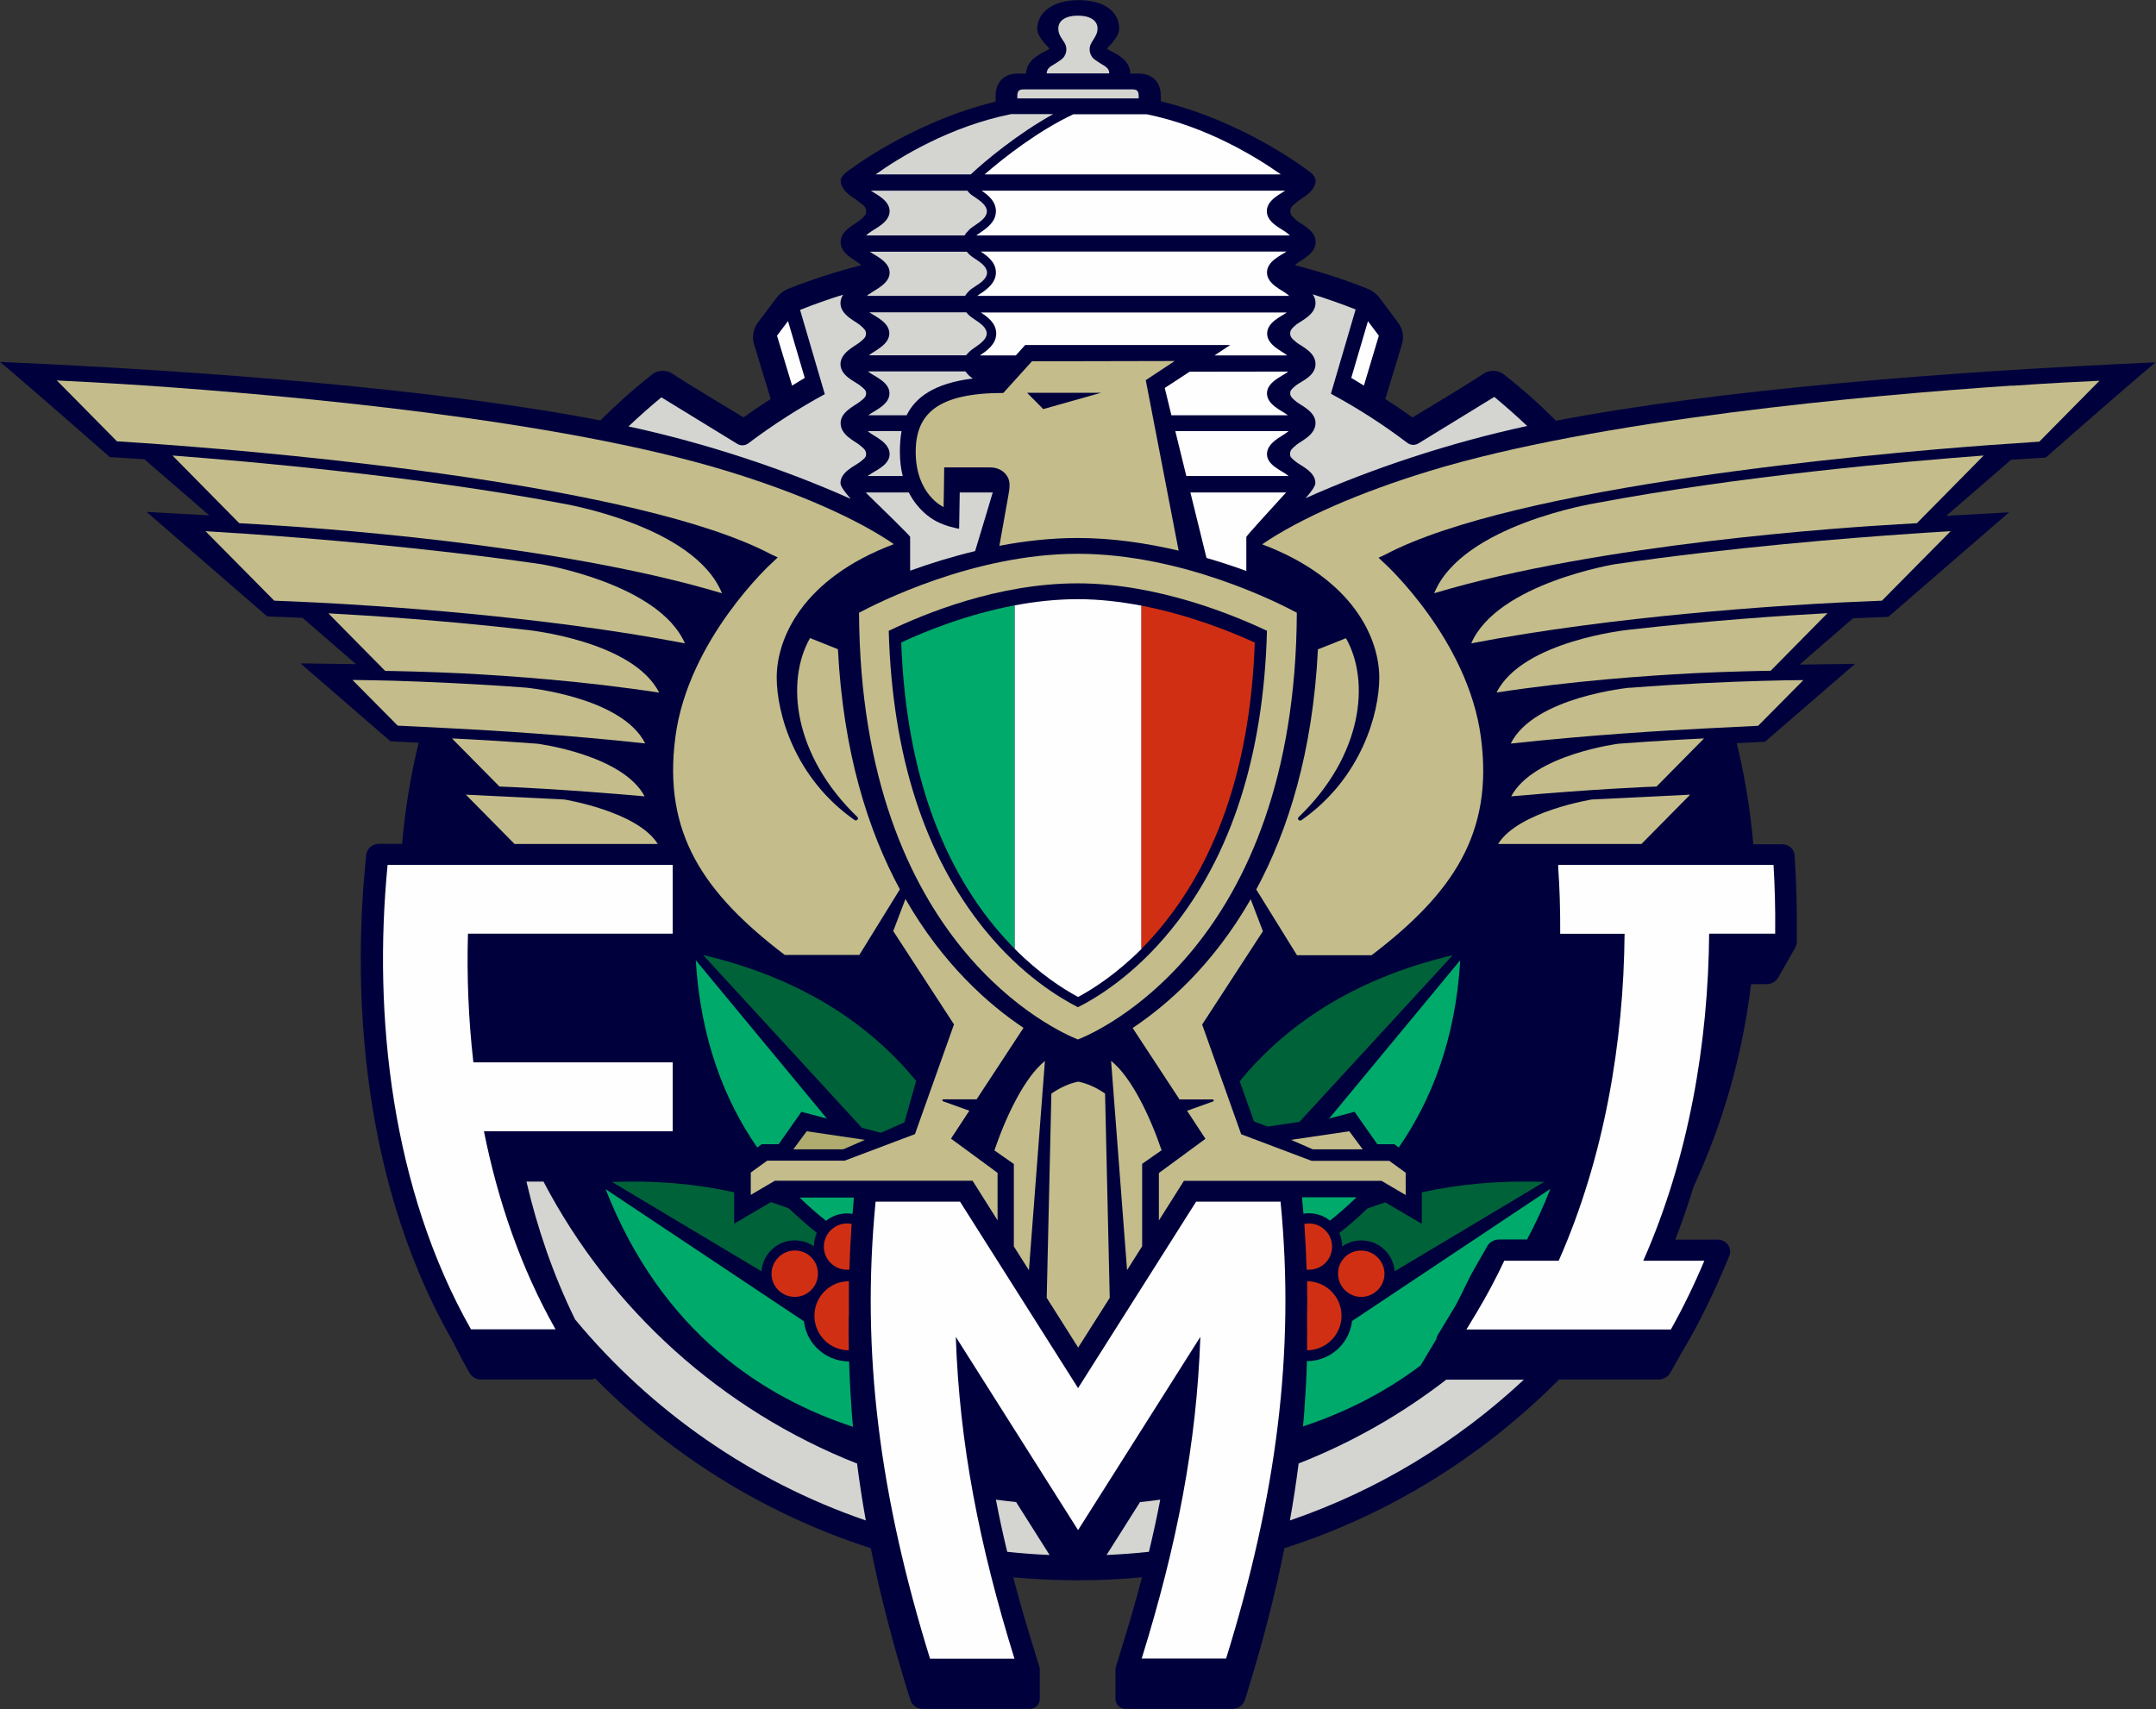 <?xml version="1.0" encoding="UTF-8"?>
<svg id="Livello_2" data-name="Livello 2" xmlns="http://www.w3.org/2000/svg" viewBox="0 0 143.01 113.39">
  <rect x="0" y="0" width="143.01" height="113.39" fill="#333333" stroke="none"/>
  <defs>
    <style>
      .cls-1 {
        fill: #00aa6a;
      }

      .cls-2 {
        fill: #d12f13;
      }

      .cls-3 {
        fill-rule: evenodd;
      }

      .cls-3, .cls-4 {
        fill: #d4d5d1;
      }

      .cls-5 {
        fill: #b0ac6f;
      }

      .cls-6 {
        fill: #006239;
      }

      .cls-7 {
        fill: #fefefe;
      }

      .cls-8 {
        fill: #c4bd8b;
      }

      .cls-9 {
        fill: #00013c;
      }
    </style>
  </defs>
  <g id="Livello_1-2" data-name="Livello 1">
    <path class="cls-3" d="M66.65,7.04l.2-1.65,1.81-.2.96-1.43.38-.29.07-.45-.51-.96.09-.89s.36-.33.56-.42c.2-.09.83-.26.83-.26l.69.06.51.02.67.18.58.29.13.33-.04.58s.07.18-.05.31c-.11.13-.16.2-.29.38-.13.18-.31.45-.31.45l-.02.36s.47.27.65.38c.18.11.29.2.29.2,0,0,.13.14.22.27.09.13.04.04.18.27.13.22.2.22.25.38.04.16.29.36.47.38.18.02.4-.02.65.07.24.09.42.13.42.13,0,0,.2.16.24.29.05.13.09.2.09.45s-.02.4-.02.4c0,0-.2.38-.34.4-.13.02-.45.13-.69.13h-.69c-.47,0-.38.02-.74-.05-.36-.07.05-.13-.6-.11-.65.02-.54-.04-.92,0-.38.04-1.47.09-1.7.11-.22.02-4.02-.11-4.02-.11"/>
    <path class="cls-9" d="M103.19,27.89c-1.1-1.1-2.22-2.1-3.45-3.06-.19-.15-.43-.23-.69-.23-.24,0-.47.07-.66.2-.92.62-3.82,2.37-4.7,2.89-.59-.42-1.19-.83-1.8-1.22l1.1-3.62c.15-.5.06-1.04-.26-1.46-.36-.48-.85-1.13-1.21-1.61-.21-.28-.49-.5-.82-.63-1.58-.63-3.18-1.14-4.81-1.56.03-.03.07-.06.12-.1.36-.28,1.26-.67,1.26-1.43s-.89-1.14-1.26-1.43c-.31-.27-.42-.38-.42-.62s.11-.35.44-.61c.34-.29,1.24-.68,1.24-1.45,0-.14-.17-.38-.3-.48-.18-.14-4.36-3.39-9.97-4.75v-.36c0-.91-.56-1.48-1.47-1.48h-.55c-.03-.97-1.07-1.37-1.44-1.57,0,0-.06-.04-.12-.08.04-.07.82-.77.82-1.3,0-1.16-.97-1.92-2.72-1.92-1.61,0-2.72.77-2.72,1.92,0,.53.77,1.23.82,1.3-.06.04-.12.08-.12.08-.37.21-1.41.6-1.44,1.57h-.55c-.91,0-1.47.57-1.47,1.49v.37c-5.64,1.38-9.8,4.6-9.96,4.73-.13.11-.32.34-.32.48,0,.77.9,1.16,1.23,1.45.34.25.46.36.46.61s-.12.35-.44.62c-.35.29-1.25.66-1.25,1.43s.9,1.15,1.25,1.43c.04.03.09.07.12.1-1.63.42-3.24.93-4.82,1.56-.32.13-.61.35-.82.63-.36.48-.85,1.13-1.21,1.61-.31.42-.41.96-.26,1.46l1.1,3.62c-.61.39-1.22.8-1.8,1.22-.88-.53-3.78-2.27-4.7-2.89-.19-.13-.42-.2-.66-.2-.26,0-.51.08-.69.23-1.22.96-2.34,1.96-3.45,3.06-10.64-2.05-25.84-3.27-39.82-3.88,2.11,1.76,7.29,6.32,7.29,6.32l.41.02c.22.01.71.04,1.88.12l4.3,3.72c-.07,0-.14,0-.19-.01l-3.97-.22,8,6.93.42.02c.14,0,1.05.04,1.93.08l3.54,3.07-3.68-.05,5.97,5.17.41.02c.06,0,.38.02.82.04.26.01.44.02.64.03-.53,2.18-.9,4.42-1.1,6.71h-1.53c-.44,0-.81.32-.85.74l-.05.52c-.67,6.86-.82,20.08,5.7,31.59l.08.14c.31.61.62,1.22.96,1.82l.17.3c.15.26.44.43.75.43h7.25c.12,0,.22-.03.32-.08,5.04,5.11,11.29,9.02,18.29,11.27.63,3.12,1.46,6.32,2.5,9.67l.13.41c.11.35.44.58.82.58h7.08c.39,0,.68-.3.68-.65,0,0,0-1.96,0-1.96,0-.06,0-.13-.03-.19l-.29-.94c-.54-1.74-1.02-3.38-1.44-4.99,1.4.13,2.83.2,4.27.2s2.86-.07,4.27-.2c-.42,1.61-.9,3.25-1.44,4.99l-.29.94c-.02.06-.03.13-.03.19,0,0,0,1.96,0,1.96,0,.34.29.65.68.65h7.08c.38,0,.71-.24.82-.58l.13-.41c1.04-3.35,1.87-6.55,2.5-9.67,6.96-2.23,13.18-6.12,18.21-11.19h6.6c.32,0,.63-.17.78-.45l.18-.31c.26-.47.89-1.57.94-1.65l.18-.31c.84-1.49,1.6-3.08,2.29-4.7l.32-.77c.22-.53-.17-1.09-.76-1.09h-2.82c.46-1.17.86-2.35,1.22-3.52,1.93-4.17,3.24-8.69,3.81-13.43h1.03c.32,0,.61-.17.76-.42l1.14-2c.06-.11.1-.24.1-.37v-.58c.02-1.57-.02-3.13-.11-4.65l-.03-.52c-.03-.42-.38-.74-.83-.74h-1.91c-.2-2.29-.57-4.53-1.1-6.71.2,0,.38-.02.64-.03.43-.02.75-.04.82-.04l.41-.02,5.98-5.17-3.68.05,3.54-3.07c.88-.04,1.79-.08,1.93-.08l.42-.02,8-6.93-3.97.22c-.05,0-.12,0-.19.01l4.3-3.72c1.17-.08,1.66-.11,1.88-.12l.41-.02s5.18-4.56,7.29-6.32c-13.98.61-29.18,1.83-39.82,3.88M69.98,4.23l.03-.02s.09-.05.17-.11l.18-.12c.38-.26.49-.77.24-1.16,0,0-.04-.06-.12-.18-.2-.3-.28-.46-.28-.78s.26-.82,1.3-.82,1.3.5,1.3.82-.09.47-.28.78c-.08.12-.11.18-.11.18-.25.39-.14.9.24,1.16l.18.12c.09.06.17.11.17.11l.03.02c.4.22.54.36.55.64h-4.15c.01-.29.15-.42.55-.64ZM67.48,6.52v-.16c0-.32.11-.43.42-.43h7.21c.31,0,.42.11.42.44v.16s-8.05,0-8.05,0Z"/>
    <path class="cls-7" d="M85.26,12.65h-20.15c.42.28.95.7.95,1.36,0,.73-.64,1.15-1.06,1.44-.09.06-.18.12-.24.17h20.8c-.06-.05-.13-.11-.21-.18-.34-.27-1.32-.66-1.32-1.43,0-.7.82-1.1,1.22-1.36"/>
    <path class="cls-7" d="M85.33,16.69h-20.28c.42.28,1.01.69,1.01,1.39s-.64,1.15-1.07,1.43c-.06.04-.12.08-.17.12h20.7s-.1-.08-.16-.13c-.34-.27-1.32-.66-1.32-1.42s.93-1.13,1.29-1.39"/>
    <path class="cls-7" d="M65.31,11.57h19.65c-1.58-1.12-4.9-3.18-8.9-3.99h-4.86c-2.33,1.09-4.64,2.9-5.89,3.99"/>
    <path class="cls-4" d="M64.39,11.57c.96-.9,3.11-2.69,5.47-4h-2.79c-4.08.82-7.4,2.87-8.99,4h6.31Z"/>
    <path class="cls-4" d="M57.66,23.56s0,0-.01.01h6.43c.06-.07.13-.15.21-.23.09-.09.23-.19.39-.3.34-.24.77-.53.77-.92s-.44-.69-.79-.92c-.15-.1-.28-.19-.38-.28-.07-.07-.13-.13-.18-.2h-6.43c.37.27,1.32.65,1.32,1.4s-.99,1.15-1.34,1.44"/>
    <path class="cls-4" d="M57.66,15.44c-.08.07-.15.12-.21.18h6.53c.07-.13.18-.24.31-.38.09-.1.23-.19.38-.29.35-.24.79-.53.79-.93s-.46-.71-.8-.94c-.15-.1-.27-.18-.36-.27-.05-.06-.09-.11-.13-.16h-6.41c.4.26,1.25.66,1.25,1.36,0,.76-.99,1.15-1.34,1.43"/>
    <path class="cls-4" d="M57.65,19.5c-.06.05-.11.09-.15.13h6.51c.07-.11.16-.21.27-.33.11-.11.24-.19.39-.29.36-.23.8-.52.8-.92s-.44-.69-.79-.92c-.15-.1-.28-.19-.38-.28-.06-.07-.12-.13-.17-.19h-6.43c.37.27,1.31.65,1.31,1.39s-.99,1.14-1.35,1.42"/>
    <path class="cls-7" d="M52.27,21.3l1.11,3.77c-.28.17-.56.34-.84.51l-1-3.31.73-.97Z"/>
    <path class="cls-7" d="M90.74,21.3l-1.11,3.77c.28.17.56.34.84.51l.99-3.31-.73-.97Z"/>
    <path class="cls-7" d="M44.62,70.48h-13.22c-.33-2.87-.44-5.74-.36-8.54h13.58v-4.56h-18.91c-.98,10.02.28,21.54,5.53,30.81h5.61c-2.3-4.06-3.83-8.54-4.75-13.14h12.52v-4.56Z"/>
    <polyline class="cls-9" points="87.49 13.26 87.49 13.26 87.49 13.26"/>
    <path class="cls-8" d="M37.42,53.04l-6.52-.32,3.23,3.27h9.5c-1.35-2.17-6.21-2.95-6.21-2.95"/>
    <path class="cls-8" d="M42.8,49.33c-1.53-3.1-7.9-3.71-7.9-3.71-3.43-.26-6.6-.39-8.81-.46-.9-.03-2.17-.04-2.71-.05l3,3.03c.19.01,2.55.12,3.59.18,2.71.14,7.61.43,12.82,1"/>
    <path class="cls-8" d="M42.76,52.83c-1.48-2.77-7.11-3.49-7.11-3.49-2.56-.19-4.36-.29-5.67-.35l3.15,3.19c.54.02,3.94.15,9.63.65"/>
    <path class="cls-8" d="M17.07,34.78c3.46.2,19.85,1.27,30.82,4.58-1.84-4.55-10.71-5.98-10.71-5.98-9.53-1.79-20.54-2.76-25.74-3.16l4.43,4.49c.09,0,.88.05,1.2.07"/>
    <path class="cls-8" d="M35.83,37.42c-7.61-1.1-15.3-1.72-19.56-2.01,0,0-2.07-.13-2.64-.17l4.56,4.61c.15,0,1.93.08,2.75.12,3.97.2,14.96.88,24.49,2.71-1.73-3.99-9.59-5.26-9.59-5.26"/>
    <path class="cls-8" d="M64.28,73.68l-1.73-.62c-.07-.03-.05-.13.03-.13h2.2l3.11-4.74c-2.29-1.53-5.33-4.19-7.83-8.55l-.81,2.13,4.03,6.19-2.59,7.28-4.66,1.76h-5.14l-1.09.79v1.48l1.6-.94h13.11l1.66,2.63v-3.15l-3.09-2.27,1.22-1.86Z"/>
    <path class="cls-8" d="M34.95,41.79c-5.43-.62-10.36-.95-13.17-1.1l3.77,3.82c.3,0,2.87.05,5.06.16,3.28.17,8.07.51,13.11,1.28-1.73-3.45-8.77-4.16-8.77-4.16"/>
    <polygon class="cls-5" points="52.62 76.25 55.93 76.25 57.37 75.62 53.51 75.05 52.62 76.25"/>
    <path class="cls-8" d="M56.99,63.37s1.6-2.59,2.7-4.37c-2.11-3.9-3.76-9.09-4.11-15.93l-1.85-.74c-1.63,2.87-1.11,7.78,3.14,11.87.12.12-.05.3-.19.2-4-2.8-5.16-7.13-5.16-9.45,0-2.56,1.67-6.56,7.77-8.85-2.52-1.73-6.48-3.45-11.06-4.85-11.21-3.43-29.15-5.03-38.7-5.68-2.57-.17-4.7-.28-5.76-.33l3.99,4.04c.28.02,1.97.12,3.35.23,7.92.59,31.36,2.68,40.05,7.27l.43.2-.37.35c-.05.04-5.57,5.08-6.42,11.56-.84,6.38,1.86,10.35,7.25,14.46h4.95Z"/>
    <path class="cls-8" d="M71.49,36.74c6.93,0,13.36,3.28,14.53,3.91-.1,22.11-13.24,27.81-14.52,28.31-1.27-.5-14.4-6.2-14.52-28.31,1.19-.63,7.6-3.91,14.5-3.91"/>
    <path class="cls-9" d="M58.95,41.84c.23,8.25,2.37,14.91,6.37,19.84,2.44,3.01,4.96,4.52,6.18,5.14,1.22-.61,3.73-2.12,6.18-5.14,4-4.92,6.14-11.59,6.36-19.83-2.18-1.04-7.28-3.15-12.56-3.15s-10.13,2-12.53,3.15"/>
    <path class="cls-8" d="M62.59,33.63s.04-1.99.04-2.62h3.07c.46,0,.87.21,1.1.57.24.36.17.81.09,1.27-.23,1.29-.43,2.41-.6,3.36,1.67-.32,3.43-.52,5.19-.52,2.31,0,4.61.35,6.7.84l-2.18-11.31,1.92-1.27-9.47.02-1.9,2.1c-4.33,0-5.81,1.36-5.81,3.91,0,2.84,1.85,3.66,1.85,3.66M73.03,26.06l-3.83,1.08-1.07-1.08h4.9Z"/>
    <path class="cls-4" d="M56.4,33.06c-.39-.44-.65-.81-.65-1.01,0-.73.9-1.11,1.27-1.38.31-.24.43-.33.43-.54,0-.24-.12-.36-.46-.63-.33-.26-1.23-.64-1.23-1.43,0-.74.9-1.13,1.25-1.4.33-.25.44-.36.44-.57s-.12-.3-.43-.55c-.36-.26-1.27-.64-1.27-1.39s.9-1.16,1.25-1.43c.33-.26.44-.37.44-.6,0-.22-.12-.33-.44-.6-.35-.27-1.25-.66-1.25-1.42,0-.21.07-.4.18-.56-.95.29-1.9.63-2.86,1.01l1.64,5.59c-1.8.98-3.43,2.03-5.07,3.26-.21.16-.5.18-.73.04l-5.04-3.09c-.73.6-1.47,1.26-2.18,1.93,5.14,1.11,10.32,2.83,14.7,4.79"/>
    <path class="cls-4" d="M87.08,19.54c.11.16.18.34.18.56,0,.76-.89,1.15-1.26,1.42-.31.26-.42.38-.42.6,0,.23.11.34.42.6.36.27,1.26.65,1.26,1.43s-.89,1.12-1.26,1.39c-.31.25-.42.35-.42.55s.11.32.42.57c.36.27,1.26.66,1.26,1.4,0,.78-.89,1.16-1.24,1.43-.33.27-.45.39-.45.63,0,.21.11.29.42.54.36.27,1.26.65,1.26,1.38,0,.2-.26.58-.65,1.01,4.38-1.96,9.56-3.68,14.7-4.79-.71-.67-1.45-1.32-2.18-1.93l-5.04,3.09c-.23.14-.52.12-.73-.04-1.64-1.24-3.26-2.28-5.07-3.26l1.64-5.59c-.96-.38-1.91-.71-2.86-1.01"/>
    <path class="cls-8" d="M71.51,89.41l2.1-3.31-.31-13.55c-.59-.41-1.2-.68-1.78-.79h0s0,0,0,0c-.59.11-1.19.39-1.78.79l-.31,13.55,2.1,3.32Z"/>
    <path class="cls-8" d="M75.76,82.69v-5.48l1.29-.9c-.77-2.27-2.01-4.86-3.35-5.93l1.06,13.88,1-1.58Z"/>
    <path class="cls-8" d="M67.25,82.69l1,1.58,1.06-13.88c-1.34,1.07-2.58,3.66-3.35,5.93l1.29.9v5.48Z"/>
    <path class="cls-7" d="M113.37,61.94h4.38c.02-1.71-.03-3.24-.11-4.56h-14.28v.23c.09,1.24.14,2.71.13,4.34h4.27c-.06,7.19-1.34,14.84-4.37,21.69h-3.61c-.54,1.15-1.14,2.28-1.81,3.4l-.7,1.16h13.56c.84-1.5,1.58-3.03,2.22-4.56h-4.05c3.03-6.85,4.31-14.49,4.37-21.69"/>
    <path class="cls-1" d="M56.59,94.64s0,.01,0,.02c-5.93-1.94-12.69-6.26-16.42-15.77l13.16,8.77c.07.64.35,1.25.82,1.74.59.61,1.38.92,2.17.92.02.61.05,1.22.08,1.83h0c.02.41.05.82.08,1.23,0,.03,0,.06,0,.09.03.39.06.78.1,1.17M50.52,75.91h1.13l1.51-2.15,1.69.45-8.7-10.51c.32,5.24,1.91,9.3,4.08,12.43l.29-.22ZM53.03,79.44c.57.56,1.16,1.07,1.76,1.55.51-.41,1.15-.56,1.76-.46.03-.31.05-.62.08-.93v-.15s-3.59,0-3.59,0ZM86.37,79.44v.15c.04.31.07.62.09.93.61-.1,1.25.05,1.76.46.6-.48,1.18-.99,1.76-1.55h-3.61ZM89.85,73.76l1.51,2.15h1.13l.29.22c2.17-3.14,3.77-7.19,4.08-12.43l-8.7,10.51,1.68-.45ZM94.24,90.57l1.03-1.72c.01-.08.03-.17.08-.25l1.2-1.99c.27-.51.53-1.03.79-1.57l.17-.35c.07-.15,1.11-1.96,1.11-1.96.14-.3.46-.5.81-.5h1.86c.56-1.04,1.08-2.16,1.55-3.36l-13.16,8.77c-.07.64-.35,1.25-.82,1.74-.59.61-1.38.92-2.17.92-.03,1.02-.08,2.04-.16,3.06,0,.03,0,.05,0,.08-.03.39-.06.79-.1,1.18,0,0,0,0,0,.01,2.55-.84,5.26-2.12,7.82-4.06,0,0,0-.01,0-.02Z"/>
    <path class="cls-4" d="M75.62,99.65l-2.22,3.51c.94-.04,1.88-.11,2.81-.21.28-1.16.53-2.31.75-3.46-.44.06-.89.12-1.33.16"/>
    <path class="cls-4" d="M67.39,99.65c-.45-.05-.89-.1-1.33-.16.22,1.16.47,2.31.75,3.46.93.1,1.87.17,2.81.21l-2.22-3.51Z"/>
    <path class="cls-4" d="M97.43,91.53h-1.5c-2.96,2.29-6.25,4.17-9.79,5.56-.16,1.25-.35,2.51-.58,3.78,5.84-2,11.11-5.22,15.52-9.34h-3.66Z"/>
    <path class="cls-4" d="M56.86,97.1c-8.98-3.54-16.37-10.23-20.81-18.71h-1.13c.71,3.04,1.75,6.14,3.23,9.15,5.03,6.06,11.68,10.72,19.28,13.33-.23-1.27-.42-2.53-.58-3.78"/>
    <path class="cls-2" d="M86.67,84.23c.45.04.92-.11,1.26-.46.58-.6.57-1.57-.03-2.16-.39-.38-.91-.51-1.38-.41.07,1.01.12,2.02.15,3.03"/>
    <path class="cls-2" d="M86.7,85c.01.76.02,1.52,0,2.28.01.77,0,1.54,0,2.3.59,0,1.19-.24,1.63-.69.89-.91.87-2.36-.04-3.24-.44-.43-1.02-.65-1.6-.65"/>
    <path class="cls-2" d="M91.36,83.4c-.6-.58-1.58-.59-2.17.02-.6.61-.57,1.59.03,2.18.62.6,1.58.58,2.18-.03.59-.61.58-1.57-.04-2.17"/>
    <path class="cls-2" d="M56.34,84.23c.03-1.01.08-2.03.15-3.03-.48-.1-.99.03-1.38.41-.6.59-.62,1.56-.03,2.16.34.35.81.5,1.26.46"/>
    <path class="cls-2" d="M53.82,83.42c-.59-.61-1.57-.61-2.17-.02-.62.6-.63,1.56-.04,2.17.6.61,1.56.63,2.18.03.6-.58.63-1.57.03-2.18"/>
    <path class="cls-2" d="M56.31,87.28c-.01-.76,0-1.52,0-2.28-.58,0-1.15.21-1.6.65-.9.88-.92,2.33-.04,3.24.44.46,1.04.69,1.63.69-.01-.77-.02-1.53,0-2.3"/>
    <path class="cls-7" d="M84.94,79.72h-5.6s0,0,0,0h0s-7.83,12.37-7.83,12.37l-7.83-12.37h0s0,0,0,0h-5.6c-.98,10.02.28,19.57,3.61,30.32h5.6c-2.34-7.55-3.65-14.26-3.89-21.35l8.11,12.82,8.11-12.82c-.24,7.09-1.55,13.8-3.89,21.34h5.6c3.33-10.75,4.59-20.3,3.61-30.32"/>
    <path class="cls-7" d="M80.02,37.01c.95.28,1.84.57,2.65.87v-2.25c0-.09,1.75-1.97,2.64-2.96h-6.35l1.07,4.35Z"/>
    <path class="cls-4" d="M60.37,35.63v2.23c1.27-.46,2.73-.92,4.31-1.3.46-1.53.95-3.13,1.17-3.89h-2.19l-.04,2.41c-.24-.04-.86-.17-1.46-.47-.08-.04-1.17-.55-1.88-1.94h-2.85s.08.1.14.15c.82.8,2.81,2.73,2.81,2.81"/>
    <path class="cls-6" d="M96.36,63.37l-10.17,11.06-2.11.31-.9-.34-.9-2.53-.04-.15c2.9-3.54,7.33-6.75,14.12-8.35M46.65,63.37l10.52,11.45,1.26.33,1.56-.69.78-2.75c-2.9-3.54-7.33-6.75-14.12-8.35ZM94.31,79.11v2.08l-2.42-1.42c-.41.13-.81.27-1.2.41-.6.59-1.22,1.13-1.85,1.62.12.28.19.59.19.89.85-.6,2.04-.52,2.81.22.41.4.63.91.67,1.43l9.92-5.93c-3-.11-5.7.16-8.12.69ZM51.12,79.76l-2.42,1.42v-2.08c-2.42-.54-5.11-.8-8.11-.69l9.92,5.93c.04-.52.26-1.03.67-1.43.77-.75,1.96-.82,2.81-.22,0-.31.06-.61.19-.9-.62-.5-1.24-1.04-1.85-1.62-.39-.15-.79-.28-1.2-.42Z"/>
    <path class="cls-1" d="M67.31,40.16c-3.09.58-5.81,1.66-7.53,2.46.28,7.79,2.33,14.1,6.12,18.76.47.58.95,1.1,1.41,1.57v-22.79Z"/>
    <path class="cls-7" d="M75.71,40.18c-1.36-.26-2.78-.43-4.22-.43s-2.84.16-4.18.41v22.79c1.66,1.67,3.21,2.66,4.2,3.19.99-.53,2.54-1.52,4.21-3.19v-22.77Z"/>
    <path class="cls-2" d="M75.71,62.95c.47-.47.94-.99,1.41-1.57,3.78-4.65,5.84-10.96,6.11-18.75-1.5-.69-4.3-1.83-7.52-2.45v22.77Z"/>
    <path class="cls-7" d="M67.99,22.89h13.61l-1.04.69h4.82s0,0-.01-.01c-.35-.29-1.32-.68-1.32-1.44s.94-1.13,1.3-1.4h-20.29c.42.28,1.02.69,1.02,1.4s-.63,1.14-1.04,1.42c-.01,0-.03.02-.04.03h2.38l.62-.69Z"/>
    <path class="cls-7" d="M85.37,24.71s.05-.04.08-.06c0,0-2.91,0-6.54.01l-1.65,1.08.44,1.81h7.72s-.03-.03-.05-.04c-.35-.27-1.33-.66-1.33-1.41s.97-1.12,1.33-1.39"/>
    <path class="cls-4" d="M59,26.1c0,.75-.99,1.14-1.35,1.41-.02.01-.03.03-.05.04h2.54c.56-1.15,1.78-2.12,4.39-2.44-.1-.06-.18-.13-.25-.19-.1-.1-.18-.19-.24-.28h-6.47s.05.04.08.06c.36.27,1.35.65,1.35,1.39"/>
    <path class="cls-7" d="M85.36,28.69s.08-.06.11-.09h-7.51l.73,2.98h6.78s-.06-.05-.1-.08c-.35-.28-1.33-.64-1.33-1.37h0c0-.77.97-1.16,1.32-1.44"/>
    <path class="cls-4" d="M57.65,31.5s-.07.05-.1.08h2.33c-.12-.47-.19-1-.19-1.61,0-.45.03-.91.11-1.37h-2.24s.07.06.11.09c.35.28,1.34.67,1.34,1.44h0c0,.74-.99,1.1-1.35,1.38"/>
    <path class="cls-8" d="M100.25,52.83c5.69-.5,9.09-.63,9.63-.65l3.15-3.19c-1.31.06-3.11.16-5.67.35,0,0-5.63.71-7.12,3.49"/>
    <path class="cls-8" d="M99.38,55.99h9.5l3.23-3.27-6.52.32s-4.87.78-6.22,2.95"/>
    <polygon class="cls-8" points="90.39 76.25 89.5 75.05 85.64 75.62 87.08 76.25 90.39 76.25"/>
    <path class="cls-8" d="M86.99,77.01l-4.66-1.76-2.59-7.28,4.03-6.19-.81-2.12c-2.5,4.36-5.54,7.01-7.83,8.54l3.11,4.74h2.2c.07,0,.1.1.03.13l-1.73.62,1.22,1.86-3.09,2.27v3.15l1.66-2.63h13.11l1.6.94v-1.48l-1.09-.79h-5.14Z"/>
    <path class="cls-8" d="M108.11,45.62s-6.37.61-7.9,3.71c5.22-.57,10.12-.86,12.82-1,1.05-.05,3.41-.17,3.59-.18l3-3.03c-.54,0-1.81.02-2.71.05-2.21.06-5.38.19-8.81.46"/>
    <path class="cls-8" d="M133.48,25.58c-9.55.64-27.49,2.25-38.7,5.68-4.58,1.4-8.53,3.12-11.06,4.85,6.1,2.3,7.77,6.29,7.77,8.85,0,2.32-1.16,6.65-5.16,9.45-.14.1-.32-.08-.19-.2,4.25-4.09,4.76-9.01,3.14-11.87l-1.86.74c-.34,6.84-1.99,12.03-4.09,15.93,1.1,1.78,2.7,4.36,2.7,4.36h4.95c5.39-4.11,8.1-8.09,7.25-14.46-.85-6.48-6.37-11.53-6.42-11.56l-.37-.35.43-.2c8.68-4.59,32.13-6.68,40.05-7.27,1.38-.1,3.07-.21,3.35-.23l3.99-4.04c-1.06.05-3.19.15-5.76.33"/>
    <path class="cls-8" d="M99.28,45.94c5.04-.77,9.83-1.11,13.11-1.28,2.19-.11,4.76-.16,5.06-.16l3.77-3.82c-2.82.15-7.75.48-13.18,1.1,0,0-7.04.71-8.77,4.16"/>
    <path class="cls-8" d="M95.12,39.36c10.97-3.31,27.37-4.38,30.83-4.58.31-.02,1.11-.06,1.2-.07l4.43-4.49c-5.2.39-16.21,1.36-25.74,3.16,0,0-8.87,1.43-10.71,5.98"/>
    <path class="cls-8" d="M107.18,37.42s-7.86,1.27-9.59,5.26c9.53-1.83,20.51-2.51,24.49-2.71.81-.04,2.59-.11,2.75-.12l4.56-4.61c-.57.03-2.64.17-2.64.17-4.27.29-11.95.91-19.56,2.01"/>
  </g>
</svg>